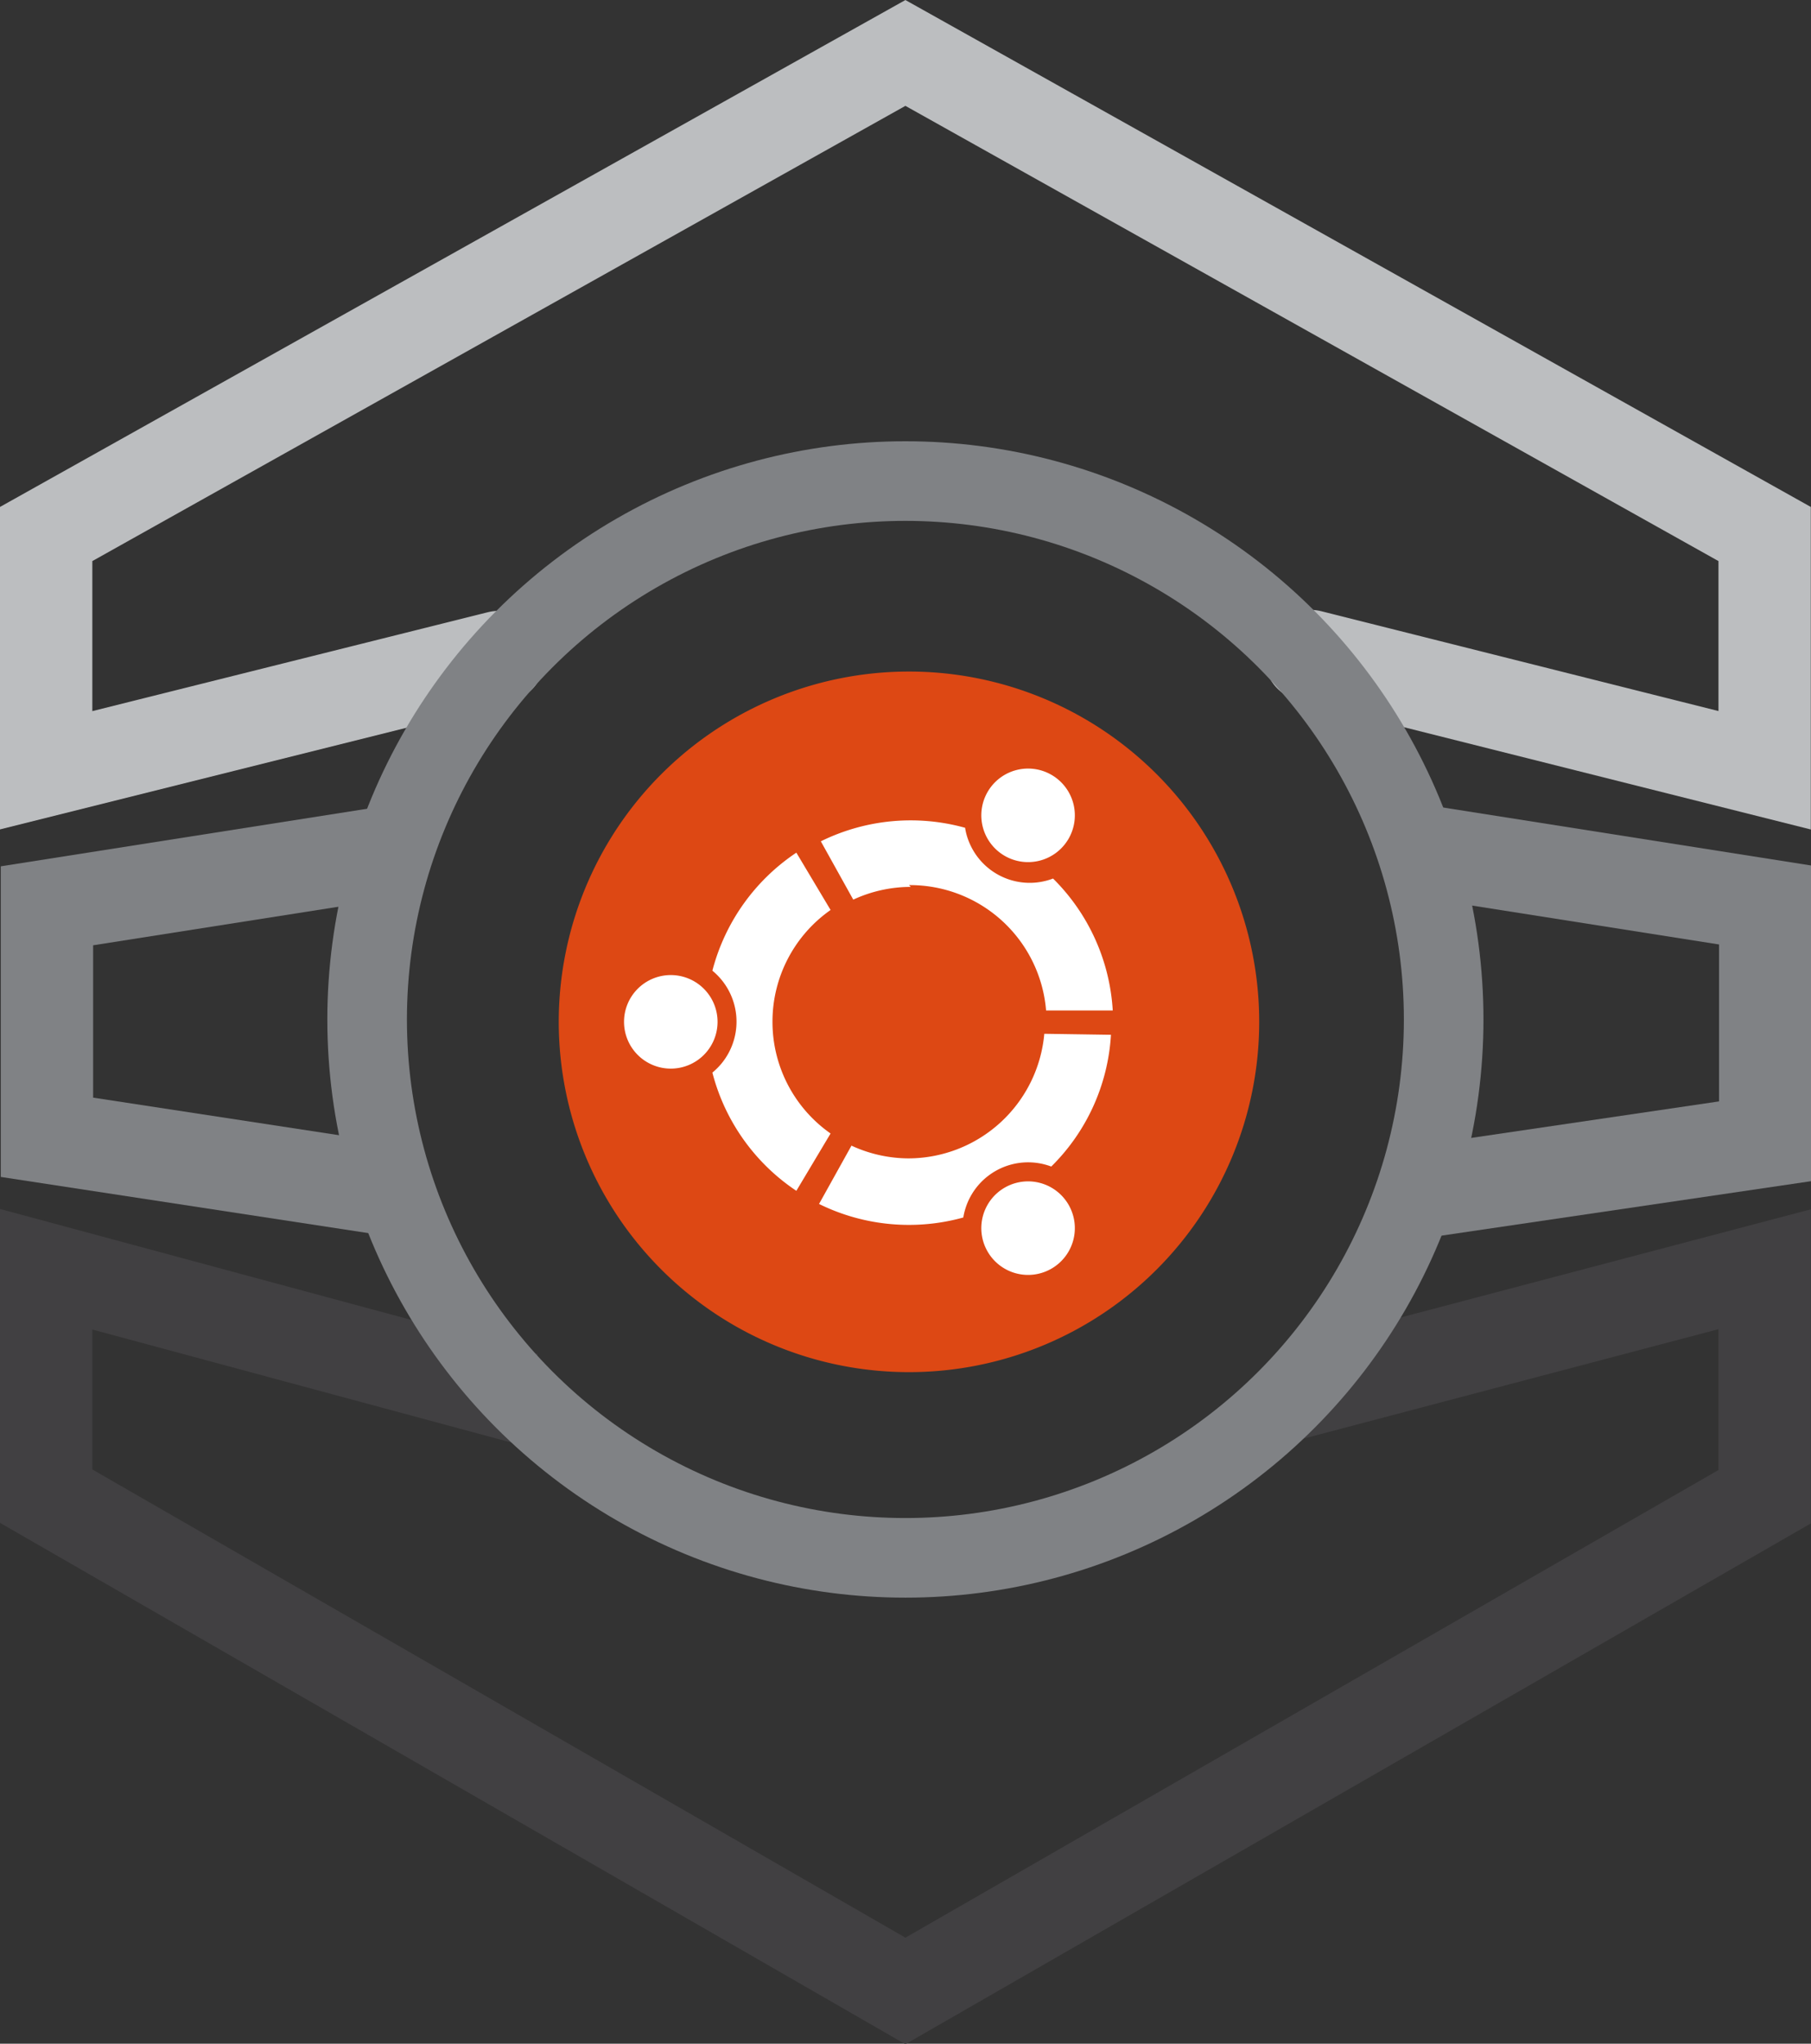 <svg id="Layer_1" data-name="Layer 1" xmlns="http://www.w3.org/2000/svg" viewBox="0 0 91.01 102.68"><rect x="0" y="0" width="91.01" height="102.68" fill="#333333" stroke="none"/><defs><style>.cls-1{fill:#dd4814;}.cls-2{fill:#fff;}.cls-3,.cls-4,.cls-5,.cls-6{fill:none;stroke-miterlimit:10;}.cls-3{stroke:#bcbec0;stroke-linecap:round;}.cls-3,.cls-4,.cls-5{stroke-width:4.64px;}.cls-4,.cls-6{stroke:#808285;}.cls-5{stroke:#414042;}.cls-6{stroke-width:4px;}</style></defs><title>bladevps-ubuntu</title><g id="Group_309" data-name="Group 309"><g id="Group_308" data-name="Group 308"><path id="Path_739" data-name="Path 739" class="cls-1" d="M438.71,297.57a17.6,17.6,0,1,1-17.6-17.6,17.6,17.6,0,0,1,17.6,17.6Z" transform="translate(-375.43 -246.23)"/><path id="Path_740" data-name="Path 740" class="cls-2" d="M409.14,295.22a2.35,2.35,0,1,0,2.35,2.35,2.35,2.35,0,0,0-2.35-2.35Zm16.78,10.68a2.35,2.35,0,1,0,3.21.86,2.35,2.35,0,0,0-3.21-.86Zm-11.67-8.34a6.85,6.85,0,0,1,2.92-5.61l-1.72-2.88a10.22,10.22,0,0,0-4.22,5.93,3.31,3.31,0,0,1,.47,4.65,3.48,3.48,0,0,1-.47.47,10.21,10.21,0,0,0,4.22,5.94l1.72-2.88a6.85,6.85,0,0,1-2.92-5.61Zm6.86-6.86A6.86,6.86,0,0,1,428,297l3.35,0a10.17,10.17,0,0,0-3-6.63,3.29,3.29,0,0,1-4.25-1.91,3,3,0,0,1-.17-.64,10.22,10.22,0,0,0-7.25.68l1.63,2.93a6.88,6.88,0,0,1,2.89-.64Zm0,13.73a6.88,6.88,0,0,1-2.89-.64l-1.63,2.93a10.22,10.22,0,0,0,7.25.68,3.3,3.3,0,0,1,3.78-2.73,3.35,3.35,0,0,1,.64.17,10.13,10.13,0,0,0,3-6.62l-3.35-.05a6.87,6.87,0,0,1-6.84,6.26Zm4.81-15.2a2.35,2.35,0,1,0-.86-3.21,2.35,2.35,0,0,0,.86,3.21Z" transform="translate(-375.43 -246.23)"/></g><g id="Group_277" data-name="Group 277"><path id="Path_684" data-name="Path 684" class="cls-3" d="M441.27,279.19l22.84,5.74V273.06l-43.18-24.17-43.18,24.17v11.87l22.76-5.69" transform="translate(-375.43 -246.23)"/><path id="Path_685" data-name="Path 685" class="cls-4" d="M395,306l-17.21-2.63V291.74L395.23,289" transform="translate(-375.43 -246.23)"/><path id="Path_685-2" data-name="Path 685-2" class="cls-4" d="M447,289l17.14,2.7v11.87l-17.58,2.59" transform="translate(-375.43 -246.23)"/><path id="Path_686" data-name="Path 686" class="cls-5" d="M440.37,316.26,464.11,310v11.43l-43.18,24.83L377.75,321.4V310l24.1,6.5" transform="translate(-375.43 -246.23)"/></g><circle id="Ellipse_89" data-name="Ellipse 89" class="cls-6" cx="45.5" cy="51.22" r="27.05"/></g></svg>